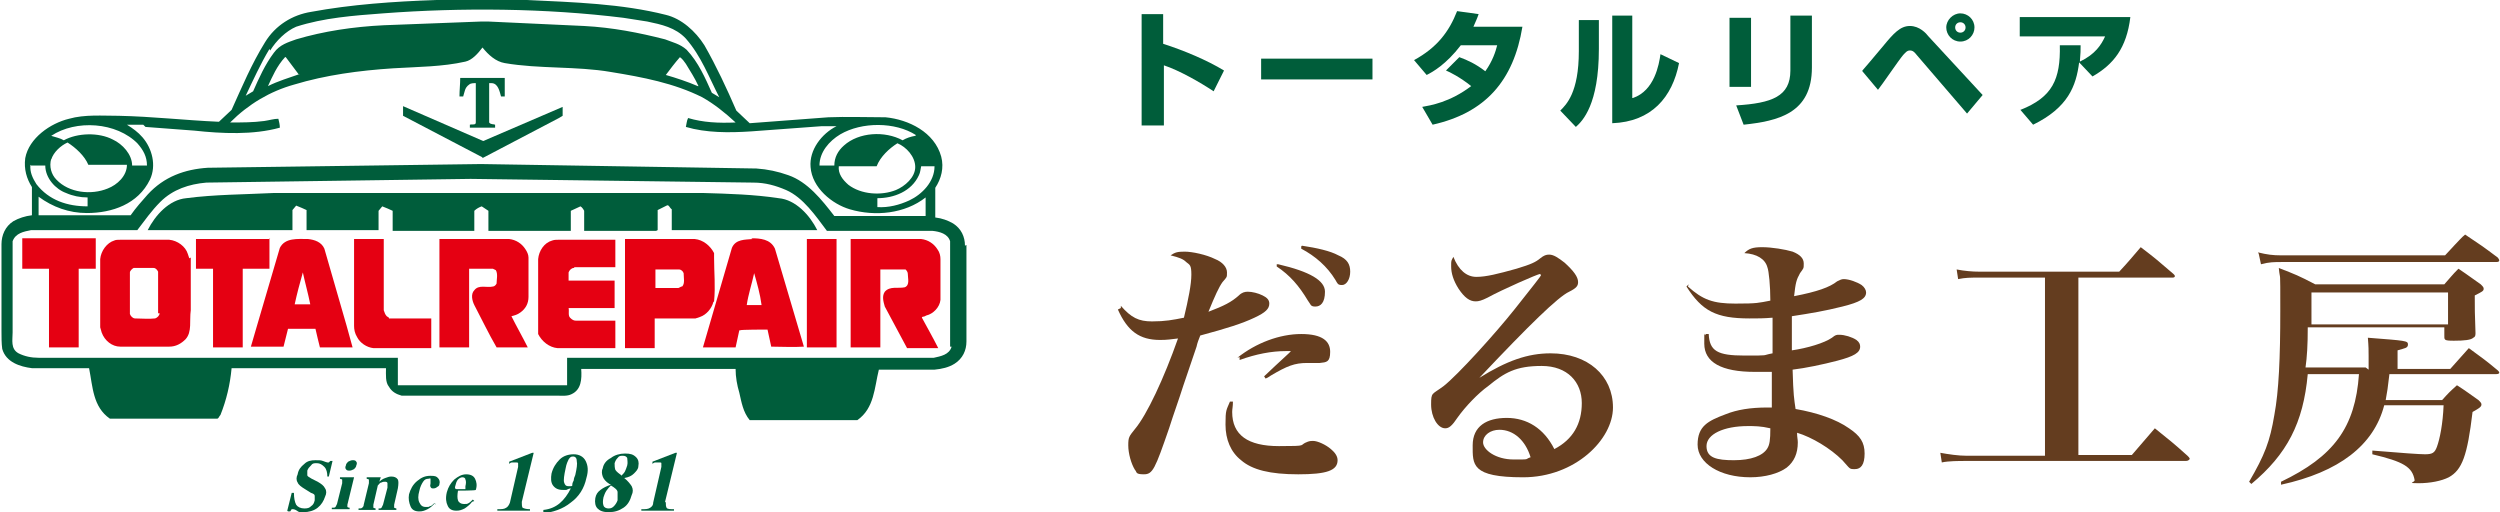<?xml version="1.0" encoding="UTF-8"?>
<svg xmlns="http://www.w3.org/2000/svg" width="336.8" height="69" version="1.1" viewBox="0 0 336.8 69">
  <defs>
    <style>
      .cls-1, .cls-2 {
        fill-rule: evenodd;
      }

      .cls-1, .cls-3 {
        fill: #005d3b;
      }

      .cls-2, .cls-4 {
        fill: #e50012;
      }

      .cls-5 {
        fill: #643d1f;
      }

      .cls-6 {
        fill: #005d3a;
      }
    </style>
  </defs>
  <!-- Generator: Adobe Illustrator 28.7.3, SVG Export Plug-In . SVG Version: 1.2.0 Build 164)  -->
  <g>
    <g id="_レイヤー_1" data-name="レイヤー_1">
      <path class="cls-4" d="M3,32.1h0c0,1.4,0,2.7,0,4.1h3.6s0,0,0,0v10.6h4v-9.6s0-1,0-1h2.3c0-1.4,0-2.8,0-4.1H3Z"/>
      <path class="cls-4" d="M36.4,32.2h-10s0,0,0,0v4h2.3s0,0,0,.1v9.6s0,.9,0,.9h4v-9.8s0-.8,0-.8h3.6v-4.1Z"/>
      <path class="cls-2" d="M39.7,41c.3-1.4.7-2.9,1.1-4.3.3,1.4.7,2.8,1,4.3h-2.1ZM43.7,33.5c-.4-.9-1.3-1.2-2.2-1.3-1.4,0-3.1-.2-3.8,1.2l-3.2,10.9-.7,2.4c1.4,0,2.9,0,4.4,0,.2-.8.4-1.6.6-2.4h3.7c.2.9.4,1.7.6,2.5h4.4l-.8-2.9-3-10.4Z"/>
      <path class="cls-4" d="M52.4,42.8l-.3-.2c-.2-.2-.3-.5-.4-.8v-9.6h-4v11.7c0,.5.1,1,.4,1.5.4.8,1.3,1.4,2.2,1.5h7.8c0-1.3,0-2.7,0-4h-5.7Z"/>
      <path class="cls-4" d="M71.2,40.1v-5.4c0-.4-.2-.8-.4-1.1-.5-.8-1.3-1.3-2.2-1.4h-9.4s0,14.6,0,14.6h4v-9.8s0-.8,0-.8c1.1,0,2.2,0,3.2,0l.4.2c.3.5.1,1.3.1,1.8-.1.2-.3.4-.5.4-.8.2-1.9-.3-2.5.5-.5.5-.3,1.4,0,2,1,1.9,1.9,3.8,3,5.7h4.2c-.7-1.4-1.5-2.8-2.2-4.2.4-.1.8-.2,1.2-.5.7-.5,1.1-1.2,1.1-2.1Z"/>
      <path class="cls-4" d="M77.4,36h5.5c0-1.2,0-2.4,0-3.7h0c0,0-7.7,0-7.7,0-.3,0-.5,0-.8.1-1.1.3-1.8,1.4-1.9,2.5,0,3.1,0,6.3,0,9.4v.7c.5,1,1.5,1.8,2.6,1.9h7s.8,0,.8,0c0-1.2,0-2.5,0-3.7h-5.3c-.3,0-.5-.1-.8-.4-.3-.3-.1-.9-.2-1.3h6.2c0-1.3,0-2.5,0-3.7-2,0-4.2,0-6.2,0,0-.4,0-.7,0-1.1.1-.3.4-.6.7-.6Z"/>
      <path class="cls-2" d="M91.8,38.6l-.4.2h-3.1c0-.8,0-1.7,0-2.5,1.1,0,2.1,0,3.2,0,.2,0,.5.2.6.5,0,.6.2,1.4-.2,1.8ZM96.2,40.6c.2-2,0-3.9,0-5.9v-.6c-.5-1-1.5-1.8-2.6-1.9h-9.4s0,0,0,0v14.7h4c0-1.3,0-2.7,0-4h5.5s.6-.2.6-.2c.9-.3,1.6-1.2,1.8-2Z"/>
      <path class="cls-2" d="M100.6,41.1c.2-1.4.7-2.9,1-4.3.4,1.4.8,2.8,1,4.3h-2ZM101.4,32.2c-1,.1-2.3,0-2.8,1.2l-3.9,13.4h4.4l.5-2.3h.1c0-.1,3.5-.1,3.5-.1h.2c0,0,.5,2.3.5,2.3h0c1.5,0,2.9.1,4.4,0l-3.9-13.2c-.6-1.3-2-1.4-3.2-1.4Z"/>
      <path class="cls-4" d="M108.7,32.2v14.6h4v-14.6c-1.3,0-2.7,0-4,0Z"/>
      <path class="cls-4" d="M124.8,42.5c.9-.2,1.8-1.1,1.9-2.1v-5.5c0-.4-.1-.9-.4-1.3-.5-.8-1.3-1.3-2.2-1.4h-9.5v13.8s0,.8,0,.8h4v-10.5c1.1,0,2.2,0,3.2,0h.2c.2.2.3.4.3.6,0,.6.3,1.5-.4,1.8-.9.2-2-.2-2.7.6-.4.6-.2,1.3,0,2l3,5.6h4.2s0,0,0,0c-.7-1.4-1.5-2.8-2.2-4.1,0-.2.3-.1.4-.2Z"/>
      <path class="cls-2" d="M21.5,42.2c0,.3-.3.6-.6.7-.9.1-1.8,0-2.7,0-.3,0-.6-.3-.7-.6v-.6s0-5,0-5c0-.2.3-.5.5-.6h.3c0,0,2.4,0,2.4,0,.3,0,.5.3.6.5v.5c0,0,0,5.1,0,5.1ZM25.5,34.8l-.2-.6c-.3-1-1.4-1.8-2.5-1.9h-6.6c-.3,0-.6,0-.8.1-1,.3-1.8,1.4-1.9,2.5,0,3.1,0,6.2,0,9.2l.2.7c.4,1.1,1.4,1.9,2.5,1.9h6.6c.9,0,1.6-.4,2.2-1,.9-1,.5-2.5.7-3.9v-7.1Z"/>
      <path class="cls-3" d="M63.2,11.4c.2-.2.6-.2.9-.2v5.3c0,.4-.5.2-.8.3v.4c1.1,0,2.3,0,3.4,0v-.4c-.2-.1-.6,0-.8-.3v-5.3c0,0,.2,0,.3,0,.9,0,1.1,1.1,1.3,1.8.1,0,.3,0,.5,0v-2.5h-6c0,.8-.1,1.7-.1,2.5h.5c.2-.6.2-1.2.8-1.6Z"/>
      <path class="cls-3" d="M65,21.3l10.3-5.4.5-.3v-1.2h0s-10.7,4.6-10.7,4.6l-10.8-4.7c0,.4,0,.9,0,1.3l10.7,5.6Z"/>
      <path class="cls-3" d="M88.6,31h0v-2.7h0c0,0,1.2-.6,1.2-.6.3-.2.4.3.7.5v2.8c0,0,17.8,0,17.8,0h1.8c-1-2-2.9-4.1-5.2-4.3-3.3-.5-6.7-.6-10.2-.7h-16.9c0,0-40.9,0-40.9,0-4,.2-8,.2-11.8.7-2.3.2-4.2,2.3-5.2,4.3h19.5v-2.7s.5-.6.5-.6c.5.2,1,.4,1.4.6,0,1,0,1.8,0,2.7h9.3s.4,0,.4,0v-2.6l.5-.6c.5.2,1,.4,1.4.6,0,.9,0,1.8,0,2.7h11v-2.7c.3-.3.7-.5,1-.6l.9.6v2.7s10.7,0,10.7,0h.4v-2.7h0c0,0,1.3-.6,1.3-.6.2.1.4.4.5.6v2.7h9.7Z"/>
      <path class="cls-1" d="M128.2,46.7c-.3,1.1-1.5,1.3-2.4,1.5h-49.4c0,1.2,0,2.5,0,3.7h-22.8s0-3.7,0-3.7H5.2c-1,0-1.9-.2-2.7-.6-1.1-.6-.8-1.8-.8-2.8h0v-12.3c.4-1.1,1.5-1.3,2.5-1.5h14.2s.1,0,.1,0c1-1.3,1.9-2.6,3.1-3.8,1.7-1.7,3.9-2.4,6.2-2.6l35.6-.5,38.1.5c1.6,0,3,.4,4.4,1,2.3,1,4,3.5,5.5,5.5h10.5s3.7,0,3.7,0c1,.1,2.1.4,2.4,1.4v.6c0,0,0,13,0,13v.6ZM4.2,22.3h0s1.9,0,1.9,0c0,1.7,1.4,3.2,2.8,3.7.9.4,1.9.6,2.9.6,0,.4,0,.8,0,1.2-2.7,0-5.2-.8-6.9-3-.5-.8-.9-1.6-.8-2.6ZM6.9,21.5c.3-1,1.3-1.9,2.2-2.3,1.1.7,2.3,1.8,2.8,3h.1c0,0,5.1,0,5.1,0,0,1.5-1.3,2.7-2.6,3.2-2.2.9-5.2.6-6.9-1.2-.7-.7-1-1.8-.7-2.8ZM18.5,19.3c.8.9,1.3,1.8,1.3,3-.6,0-1.4,0-2,0,0-1.5-1.3-2.9-2.6-3.5-1.9-1-4.8-.9-6.6.1-.5-.3-1.1-.4-1.7-.6,3.3-2.2,8.8-1.9,11.7,1.1ZM19.6,17.1l6.6.5c3.7.4,7.9.6,11.5-.4,0-.4-.1-.8-.2-1.2-.6,0-1.2.2-1.9.3-1.5.2-3,.2-4.6.2h0c2.5-2.5,5.4-4.2,8.6-5.1,4.3-1.3,8.8-1.9,13.4-2.2,3.3-.2,6.6-.2,9.7-.9.9-.2,1.7-1.1,2.3-1.9.8,1,1.8,1.9,3,2.1,4.6.8,9.7.4,14.3,1.2,4.3.7,8.5,1.5,12.3,3.4,1.6.9,3.1,2.1,4.5,3.4h0c-2.3.1-4.4,0-6.4-.6-.2.4-.2.8-.3,1.2,2.7.8,5.8.8,8.8.6l9.5-.7h2c-2,1-3.7,3.2-3.5,5.5.2,2.8,2.9,5,5.3,5.7,3.4,1,7.4.6,10.2-1.6v2.5h-12.3c-1.7-2.2-3.6-4.6-6.2-5.5-1.4-.5-2.8-.8-4.3-.9l-37.1-.6-36.8.5c-3.1.2-5.9,1.2-8.1,3.6-.8.9-1.6,1.8-2.3,2.8h-1.5s-8.2,0-8.2,0h0s-2.8,0-2.8,0h1-.9c0-.8,0-1.7,0-2.5,1.9,1.4,4.1,2.2,6.5,2.2,3.4,0,6.9-1.2,8.5-4.5.9-1.9.3-4.2-1-5.7-.6-.7-1.3-1.2-2.1-1.7h2.2ZM40.3,10h0c-1.4.5-2.8.9-4.2,1.6.6-1.3,1.2-2.7,2.3-3.9h.1c0,0,1.8,2.4,1.8,2.4ZM94,11.6c-1.4-.6-2.9-1.1-4.3-1.5.6-.8,1.2-1.6,1.9-2.4.3.2.6.6.8.9.6,1,1.2,1.9,1.7,3ZM36.4,6.8c.8-1.3,2.1-2.6,3.5-3.2,3.7-1.2,7.7-1.5,11.7-1.8,10.6-.8,21.9-.7,32.4.6l3.2.5c1.9.4,3.8.8,5.2,2.3,2.1,2.4,3.1,5.2,4.5,7.9h0c0,0-1-.6-1-.6-.9-2-1.8-4.1-3.4-5.8-.9-.8-1.9-1-2.9-1.4-3.5-.9-7.1-1.6-10.9-1.8l-12.9-.6h-1c0,0-13.1.5-13.1.5-4.1.2-8.1.8-11.8,1.9-1.1.4-2.2.7-3,1.8-1.2,1.6-2,3.4-2.8,5.2l-1,.6c1-2.1,2-4.3,3.2-6.3ZM123.3,18.3c-.6.1-1.2.3-1.7.6-2.4-1.3-5.9-1.1-7.9.7-.8.7-1.3,1.6-1.3,2.7-.6,0-1.3,0-2,0,0-1.8,1.3-3.3,2.8-4.2,2.9-1.7,7.4-1.7,10.2.1ZM114.3,24.9c-.8-.7-1.4-1.5-1.3-2.5,1.7,0,3.4,0,5.1,0,.5-1.3,1.7-2.4,2.8-3.1,1.2.5,2.4,1.8,2.4,3.2,0,1.4-1.4,2.6-2.6,3.1-2,.8-4.7.6-6.4-.7ZM124,22.4h1.9c0,2.1-1.7,3.8-3.4,4.6-1.3.6-2.8,1-4.3.9v-1.2c2.2,0,4.6-.9,5.6-3.1.2-.4.2-.8.3-1.2ZM130,33.1c0-1.2-.5-2.3-1.6-3-.7-.4-1.5-.7-2.4-.8v-4c.8-1.2,1.2-2.7.8-4.2-.9-3.3-4.4-5-7.5-5.3-2.5,0-5.3-.1-7.7,0l-10.6.8-1.8-1.7c-1.3-3-2.7-6-4.3-8.8-1.2-1.9-3.1-3.6-5.2-4.1-5.9-1.5-12.4-1.7-18.7-2h-6.7c-1.8-.1-3.6,0-5.5,0-5.8.2-11.5.6-16.9,1.6-2.5.4-4.8,1.8-6.2,4.1-1.8,2.9-3.1,6-4.5,9.1l-1.7,1.6h-.1c-4.5-.2-8.8-.7-13.4-.8-2.2,0-4.6-.2-6.7.4-2.5.6-5.4,2.6-5.9,5.3-.2,1.5.2,2.8.9,3.9h0v3.6h0v.2h0c-.9.1-1.8.4-2.5.8-1.1.7-1.6,1.9-1.6,3.1v11.7c0,.8,0,1.7.1,2.4.5,1.8,2.4,2.4,4,2.6h7.6s.1,0,.1,0c.5,2.5.5,5.2,2.8,6.8h14.5c.2-.1.2-.3.4-.5.8-2,1.3-4.1,1.5-6.3h20.8c0,.9-.1,1.9.4,2.5.4.7,1,1,1.7,1.2h20.9c.7,0,1.4.1,2-.2,1.3-.6,1.4-2,1.3-3.4h0c0,0,20.6,0,20.6,0h.2c0,1.1.2,2.2.5,3.2.3,1.3.5,2.6,1.4,3.7h14.5c2.3-1.6,2.3-4.4,2.9-6.8h7.5c1-.1,1.9-.3,2.7-.8,1.1-.7,1.6-1.8,1.6-3h0v-13Z"/>
      <path class="cls-1" d="M38.7,68.8l.6-2.4h.3c0,.7.1,1.2.3,1.6.2.3.6.5,1.1.5s.7-.1.9-.3c.3-.2.4-.4.5-.8,0-.2,0-.4,0-.6,0-.2-.2-.3-.5-.4l-.8-.5c-.5-.3-.9-.6-1-.9-.2-.3-.2-.7,0-1.1.1-.6.4-1,.9-1.4.4-.4.9-.5,1.5-.5s.7,0,1,.1c.3.1.5.2.6.2,0,0,.2,0,.2,0,0,0,.1-.1.2-.2h.3l-.5,2.1h-.2c0-.5-.1-1-.4-1.3-.3-.3-.6-.5-1-.5s-.6,0-.8.3c-.2.2-.4.4-.5.7,0,.2,0,.4,0,.6s.3.3.6.5l.8.4c.5.3.8.5,1,.9.2.3.2.7,0,1.1-.2.6-.5,1.1-1,1.5-.5.4-1.2.6-1.9.6s-.6,0-.9-.2-.5-.2-.5-.2c-.1,0-.2,0-.2,0s-.1.1-.2.3h-.3Z"/>
      <path class="cls-1" d="M46.6,62.7c0-.2.2-.4.3-.5.2-.1.4-.2.6-.2s.4,0,.5.2c.1.1.1.3,0,.5,0,.2-.2.4-.3.5-.2.1-.4.2-.6.2s-.4,0-.5-.2c-.1-.1-.1-.3,0-.5ZM46.8,67.9c0,.2,0,.4,0,.4,0,0,.1.1.3.1v.2h-2.4v-.2c.3,0,.4,0,.5-.1,0,0,.1-.2.2-.4l.7-2.8c0-.2,0-.4,0-.5,0,0-.2-.1-.3-.1v-.2h1.9l-.9,3.7Z"/>
      <path class="cls-1" d="M48.3,68.7v-.2c.2,0,.4,0,.5-.1s.2-.2.2-.4l.7-2.9c0-.2,0-.4,0-.5,0,0-.2-.1-.3-.1v-.2h1.9l-.2.6c.2-.2.5-.4.8-.5.3-.1.5-.2.8-.2.4,0,.7.1.9.4.1.2.1.6,0,1.2l-.5,2.2c0,.2,0,.4,0,.4s.2.1.3.1v.2h-2.4v-.2h.1c.1,0,.2,0,.3-.1,0,0,.1-.2.2-.4l.6-2.3c0-.3,0-.5,0-.6s-.1-.2-.3-.2-.3,0-.5.1c-.2,0-.3.2-.5.4l-.6,2.6c0,.2,0,.4,0,.4s.2.1.3.1v.2h-2.4Z"/>
      <path class="cls-1" d="M58.6,67.8c-.3.3-.6.6-1,.8-.4.2-.7.3-1.1.3-.6,0-1-.2-1.2-.7s-.3-1-.2-1.6c.2-.7.5-1.3,1.1-1.8s1.1-.7,1.8-.7.8.1,1,.3c.2.2.3.5.2.8,0,.2-.1.3-.3.4-.1.1-.3.2-.5.2s-.3,0-.4-.2,0-.3,0-.5v-.2s0-.1,0-.1c0-.1,0-.2,0-.3s-.2,0-.3,0c-.3,0-.5.1-.7.4-.2.3-.4.7-.5,1.2-.2.7-.2,1.2,0,1.6.2.4.4.6.9.6s.3,0,.5-.1c.2,0,.4-.2.6-.4l.2.2Z"/>
      <path class="cls-1" d="M61.5,65.9h1.2v-.2s0-.2,0-.2c.1-.4.1-.7,0-.9,0-.2-.2-.3-.4-.3s-.4.1-.6.3-.3.6-.4,1v.2ZM63.6,67.6c-.3.4-.7.7-1,.9-.4.2-.7.3-1.1.3-.6,0-1-.2-1.2-.7-.2-.4-.3-1-.1-1.8.2-.7.5-1.2,1-1.7.5-.4,1-.7,1.6-.7s1,.2,1.2.6c.2.4.3.9.1,1.5h0c0,.1-2.4.1-2.4.1-.1.6-.1,1,0,1.3.1.3.4.5.8.5s.4,0,.6-.1c.2-.1.4-.3.6-.5l.2.2Z"/>
      <path class="cls-1" d="M70.3,67.7c0,.3,0,.5.1.7.2.1.5.2,1,.2v.2h-4.4v-.2c.6,0,.9,0,1.2-.2.2-.1.4-.4.5-.7l1.1-4.8c0-.3,0-.4,0-.5s-.2-.1-.3-.1-.2,0-.4,0-.3,0-.5.2v-.3c0,0,3.1-1.2,3.1-1.2h.2l-1.6,6.6Z"/>
      <path class="cls-1" d="M77.1,65.3c0-.2.1-.4.2-.6,0-.2.1-.5.2-.7.2-.9.3-1.5.2-1.9,0-.4-.2-.6-.5-.6s-.4.1-.6.4c-.1.2-.3.6-.4,1.2-.2.9-.3,1.6-.2,1.9s.2.5.6.5.2,0,.3,0c0,0,.2,0,.2-.1ZM73.2,69v-.3c.9-.1,1.6-.4,2.2-.9.6-.5,1.1-1.2,1.5-2-.2,0-.4.1-.6.2-.2,0-.3,0-.5,0-.6,0-1-.2-1.3-.6-.3-.4-.3-1-.2-1.6.2-.8.6-1.4,1.1-1.9s1.2-.7,1.9-.7,1.3.3,1.6.9.4,1.3.1,2.3c-.3,1.4-1,2.5-2.1,3.3-1.1.9-2.4,1.3-3.9,1.5Z"/>
      <path class="cls-1" d="M83.7,64.1c.2-.2.4-.4.5-.6.1-.2.2-.5.3-.8.1-.4,0-.7,0-1-.1-.2-.3-.3-.6-.3s-.5,0-.7.3c-.2.2-.3.4-.4.7,0,.3,0,.6.1.9.2.3.5.5.9.8ZM82.3,65.4c-.2.2-.4.4-.6.7-.2.3-.3.6-.4.9-.1.5-.1.8,0,1.1.1.3.4.4.7.4s.5-.1.7-.3c.2-.2.4-.5.5-.8,0-.4,0-.8,0-1.1s-.4-.6-.9-.9ZM82.1,65.2c-.5-.3-.8-.7-.9-1s-.2-.7,0-1.1c.1-.6.5-1.1,1.1-1.4.5-.4,1.2-.6,1.9-.6s1.1.1,1.5.5c.3.3.4.7.3,1.2,0,.4-.3.7-.6,1s-.7.5-1.3.6c.5.4.8.8,1,1.1.2.4.2.8,0,1.2-.2.7-.5,1.3-1.1,1.7s-1.2.6-2,.6-1.2-.2-1.5-.5-.4-.8-.3-1.4c.1-.5.3-.8.7-1.1s.8-.5,1.4-.7Z"/>
      <path class="cls-1" d="M89.7,67.7c0,.3,0,.5.1.7s.5.2,1,.2v.2h-4.4v-.2c.6,0,.9,0,1.2-.2s.4-.4.4-.7l1.1-4.8c0-.3,0-.4,0-.5s-.1-.1-.3-.1-.2,0-.4,0-.3,0-.5.2v-.3c0,0,3.1-1.2,3.1-1.2h.2l-1.6,6.6Z"/>
      <g>
        <path class="cls-6" d="M156.7,1.9v4c2.8.9,5.9,2.2,8.2,3.6l-1.4,2.8c-1.8-1.2-4.6-2.8-6.7-3.5v8.1h-3V1.9h3Z"/>
        <path class="cls-6" d="M184.9,7.9v2.8h-15v-2.8h15Z"/>
        <path class="cls-6" d="M196.6,7.7c1.1.4,2.2.9,3.5,1.9,1-1.4,1.4-2.7,1.6-3.5h-4.9c-2,2.6-3.8,3.6-4.6,4l-1.7-2c3.1-1.7,4.7-3.8,5.8-6.6l2.9.4c-.2.6-.4,1-.7,1.7h6.6c-1.2,7.3-5,11.6-12.1,13.2l-1.4-2.4c1.1-.2,3.7-.6,6.6-2.8-1.5-1.2-2.9-1.9-3.4-2.1l1.8-1.8Z"/>
        <path class="cls-6" d="M215.4,6.6c0,7.5-2.2,9.7-3.1,10.5l-2.1-2.2c.8-.8,2.5-2.4,2.5-8V2.7h2.7v4ZM220,13.2c2.9-1,3.5-4.5,3.7-5.9l2.5,1.2c-.9,4.6-3.7,7.9-9,8.1V2.1h2.7v11.1Z"/>
        <path class="cls-6" d="M235.9,11.7h-2.9V2.4h2.9v9.3ZM244.1,9.1c0,6.2-4.6,7.2-9.2,7.7l-1-2.6c4.8-.3,7.3-1.2,7.3-4.7V2.1h2.9v7Z"/>
        <path class="cls-6" d="M250.9,9.5c.6-.7.8-.9,2.8-3.3,1.4-1.7,2.3-2.7,3.6-2.7s2.2,1,2.5,1.4l7.3,7.9-2.1,2.5-6.7-7.8c-.4-.5-.6-.7-1-.7s-.6.3-.9.6c-.6.7-2.9,4.1-3.4,4.7l-2.1-2.5ZM266,3.7c0,1-.8,1.9-1.9,1.9s-1.9-.9-1.9-1.9.9-1.9,1.9-1.9,1.9.8,1.9,1.9ZM263.4,3.7c0,.4.3.7.7.7s.7-.3.7-.7-.3-.7-.7-.7-.7.3-.7.7Z"/>
        <path class="cls-6" d="M272.2,14.8c4.3-1.7,5.4-4.1,5.3-8.7h2.8c0,.6,0,1.1-.1,2.2,2.1-1,2.9-2.3,3.4-3.4h-11.5v-2.6h14.9c-.5,4.2-2.3,6.4-5.1,8l-1.8-1.9c-.4,3.2-1.5,6.1-6.2,8.4l-1.8-2.1Z"/>
        <path class="cls-5" d="M151,41.2c1.4,1.6,2.4,2.1,4.2,2.1s2.8-.2,4.3-.5c.6-2.5,1-4.5,1-5.8s-.2-1.3-.7-1.7c-.4-.4-.9-.6-2.1-.9.6-.4.9-.5,1.9-.5s2.9.4,4.1,1c1,.4,1.6,1.1,1.6,1.8s0,.6-.6,1.3c-.5.7-1,1.8-1.9,4,2.1-.8,3.1-1.3,4.1-2.2.4-.4.8-.5,1.2-.5.6,0,1.4.2,2,.5.6.3.9.6.9,1.1,0,.7-.5,1.2-2,1.9-1.7.8-3.6,1.4-7.3,2.4-.2.5-.4,1-.5,1.5-.6,1.8-1.2,3.5-1.8,5.3-.6,1.9-1.3,3.8-1.9,5.7-1.9,5.5-2.2,6.2-3.4,6.2s-.9-.3-1.2-.6c-.5-.8-.9-2.2-.9-3.3s.1-1.2.9-2.2c1.6-1.9,3.9-6.8,5.8-12.2-.9.1-1.4.2-2.4.2-2.8,0-4.4-1.2-5.7-4.1l.4-.2ZM166.1,54.1c0,.7-.1,1-.1,1.4,0,3.1,2.1,4.6,6.3,4.6s2.5-.1,3.9-.6c.3-.1.5-.1.7-.1.6,0,1.7.5,2.4,1.1.6.5.9,1,.9,1.5,0,1.4-1.5,1.9-5.3,1.9s-6.2-.6-7.7-1.9c-1.4-1.1-2.1-2.8-2.1-4.8s.1-1.9.6-3.1h.4ZM166.7,48.2c2.5-2,5.7-3.2,8.6-3.2s3.9,1,3.9,2.4-.5,1.4-1.4,1.5h-1.7c-1.7,0-2.7.4-4.9,1.7,0,0-.4.3-.7.4l-.2-.3c2.3-2.2,3.6-3.3,3.6-3.4h-.7c-1.9,0-4,.4-6.2,1.2v-.4ZM172.2,35.6c4.3,1,6.3,2.2,6.3,3.7s-.6,2-1.3,2-.6-.3-1-.8c-1.2-2-2.4-3.4-4.2-4.6v-.3ZM175.4,33.1c2,.3,3.8.7,4.9,1.3,1.2.5,1.6,1.2,1.6,2.2s-.5,1.8-1.1,1.8-.6-.2-.9-.7c-1.1-1.8-2.7-3.2-4.6-4.2v-.3Z"/>
        <path class="cls-5" d="M207.5,36.9c-.3,0-5.1,2.1-7.1,3.2-.8.4-1.2.5-1.6.5-.8,0-1.5-.5-2.3-1.7-.7-1.1-1-2.1-1-3s0-.7.3-1.3c.7,1.8,1.8,2.7,3.1,2.7s2.9-.4,5.4-1.1c2-.6,2.6-.9,3.2-1.4.5-.4.8-.5,1.2-.5.6,0,1.2.4,2.1,1.1,1.2,1.1,1.8,1.9,1.8,2.6h0c0,.5-.2.8-1.2,1.3-1.5.7-5.3,4.4-12.1,11.6h0c3.7-2.3,6.5-3.3,9.6-3.3,5,0,8.4,3,8.4,7.3s-5.1,9.4-12.1,9.4-6.8-1.7-6.8-4.3,1.9-3.7,4.6-3.7,5,1.4,6.4,4.2c2.5-1.3,3.7-3.4,3.7-6.2s-1.9-5-5.4-5-5,.9-7.2,2.7c-1.4,1-3.1,2.8-4.1,4.2-.8,1.2-1.2,1.5-1.7,1.5-1,0-1.9-1.5-1.9-3.2s.1-1.3,1.7-2.5c1.9-1.5,6.9-7,9.6-10.4q3.5-4.4,3.5-4.5h0ZM202,57.9c-1.2,0-2.2.7-2.2,1.7s1.7,2.3,4.1,2.3,1.4,0,2.3-.3c-.7-2.3-2.3-3.7-4.2-3.7Z"/>
        <path class="cls-5" d="M227.4,38.6c2,1.8,3.4,2.3,6.4,2.3s3.1-.1,4.7-.4c0-2-.2-4-.4-4.5-.3-1.1-1.4-1.8-3.1-1.9.6-.6,1.1-.8,2.4-.8s3.1.3,4.1.6c1,.4,1.5.9,1.5,1.6s0,.6-.5,1.3c-.5.9-.6,1.3-.8,3.1,3.1-.6,4.8-1.2,5.8-2,.4-.2.6-.3.9-.3.7,0,1.8.4,2.4.8.4.3.6.7.6,1,0,.8-.8,1.3-3.2,1.9-2.4.6-4.2.9-6.8,1.3,0,.7,0,1,0,1.5v2.6s0,.3,0,.5c2.1-.3,4.4-1,5.4-1.7.5-.4.6-.4,1-.4.7,0,1.7.3,2.3.7.4.3.5.6.5.9,0,.8-.8,1.3-3.1,1.9-1.9.5-4.3,1-6,1.2.1,3.5.2,3.9.4,5.3,2.9.5,5.5,1.4,7.2,2.6,1.5,1,2.1,1.9,2.1,3.4s-.5,2.1-1.3,2.1-.6,0-1.7-1.2c-1.6-1.6-4.1-3.1-6.1-3.7,0,.6.1.9.1,1.3,0,1.5-.5,2.6-1.5,3.4-1.1.8-2.9,1.3-4.9,1.3-4.1,0-7.1-1.9-7.1-4.4s1.4-3.2,3.8-4.1c1.5-.6,3.3-.9,5.6-.9h.6v-4.8c-1.5,0-1.8,0-2.3,0-4.5,0-6.8-1.3-6.8-3.8s0-.6.2-1.3h.4c.1,2.3,1.2,2.9,4.8,2.9s2.2,0,3.8-.3v-.4c0-1.3,0-2.3,0-3.1v-1.3c-1.2.1-2,.1-3.1.1-4.5,0-6.4-1-8.5-4.3l.3-.3ZM235.5,57.4c-3.3,0-5.6,1.1-5.6,2.7s1.4,1.9,3.7,1.9,3.9-.6,4.5-1.6c.3-.5.4-1.1.4-2.7-1.3-.3-2.1-.3-3.1-.3Z"/>
        <path class="cls-5" d="M279.7,61.3h7.5c1.3-1.5,1.8-2.1,3.1-3.6,2.1,1.7,2.4,1.9,4.4,3.7.1.1.3.3.3.4,0,.1-.2.3-.5.3h-29.6c-1,0-2.4,0-3.3.2l-.2-1.3c1.1.2,2.4.4,3.6.4h10.5v-24h-8.9c-1.2,0-1.8,0-2.8.2l-.2-1.3c1,.2,2.1.3,3.1.3h18.8c1.4-1.5,1.6-1.8,2.9-3.3,2.1,1.6,2.3,1.8,4.4,3.6.1.1.2.2.2.3,0,.1-.1.2-.3.2h-12.7v24Z"/>
        <path class="cls-5" d="M319.1,49.8v-1.8c0-.7,0-1.3-.1-2.5,5.1.4,5.4.4,5.4.9s-.4.5-1.4.8v2.5h7.1l2.5-2.8c1.9,1.4,2.1,1.5,3.9,3,.1.1.2.2.2.3s-.1.2-.4.2h-14.4c-.2,1.8-.3,2.4-.5,3.5h7.6c.9-1,1-1.1,2-2,1.4.9,1.6,1.1,2.9,2,.3.3.4.4.4.6,0,.3-.3.5-1.2,1-.7,5.9-1.4,7.8-3.2,8.8-1,.5-2.5.8-4.1.8s-.5-.1-.5-.4c-.3-1.8-1.5-2.5-5.7-3.5v-.5q6,.5,7.1.5c1,0,1.3-.2,1.6-1,.4-1.1.8-3.1.9-5.6h-8c-1.4,5.4-6.1,9-13.9,10.7v-.4c7.1-3.4,10-7.3,10.5-14.5h-6.9c-.6,6.6-2.8,10.8-7.6,14.8l-.3-.3c2.1-3.6,2.8-5.4,3.4-9,.6-3.2.8-7.7.8-14s0-3.7-.2-5.8c2.3.9,2.6,1,4.9,2.2h17.4c.9-1,1-1.2,1.9-2.1,1.5,1,1.7,1.2,3,2.1.3.3.4.4.4.6,0,.3-.2.4-1.2.9,0,2.1,0,2.1.1,5.1,0,.4-.1.5-.3.6-.3.3-1.2.4-2.6.4s-1.3-.1-1.3-.8v-1h-18.4c0,2.4-.1,4-.3,5.4h8.1ZM304.2,34c1.2.3,2,.4,3.1.4h22.1c.5-.5.9-1,1.3-1.4.5-.5.9-1,1.4-1.4,2.1,1.4,2.4,1.6,4.4,3.1.1.1.2.3.2.4s-.1.2-.4.2h-28.9c-1,0-1.7,0-2.8.3l-.3-1.4ZM329.7,39.4h-18.3c0,2.3,0,3.2,0,4.3h18.4v-4.3Z"/>
      </g>
    </g>
  </g>
</svg>
